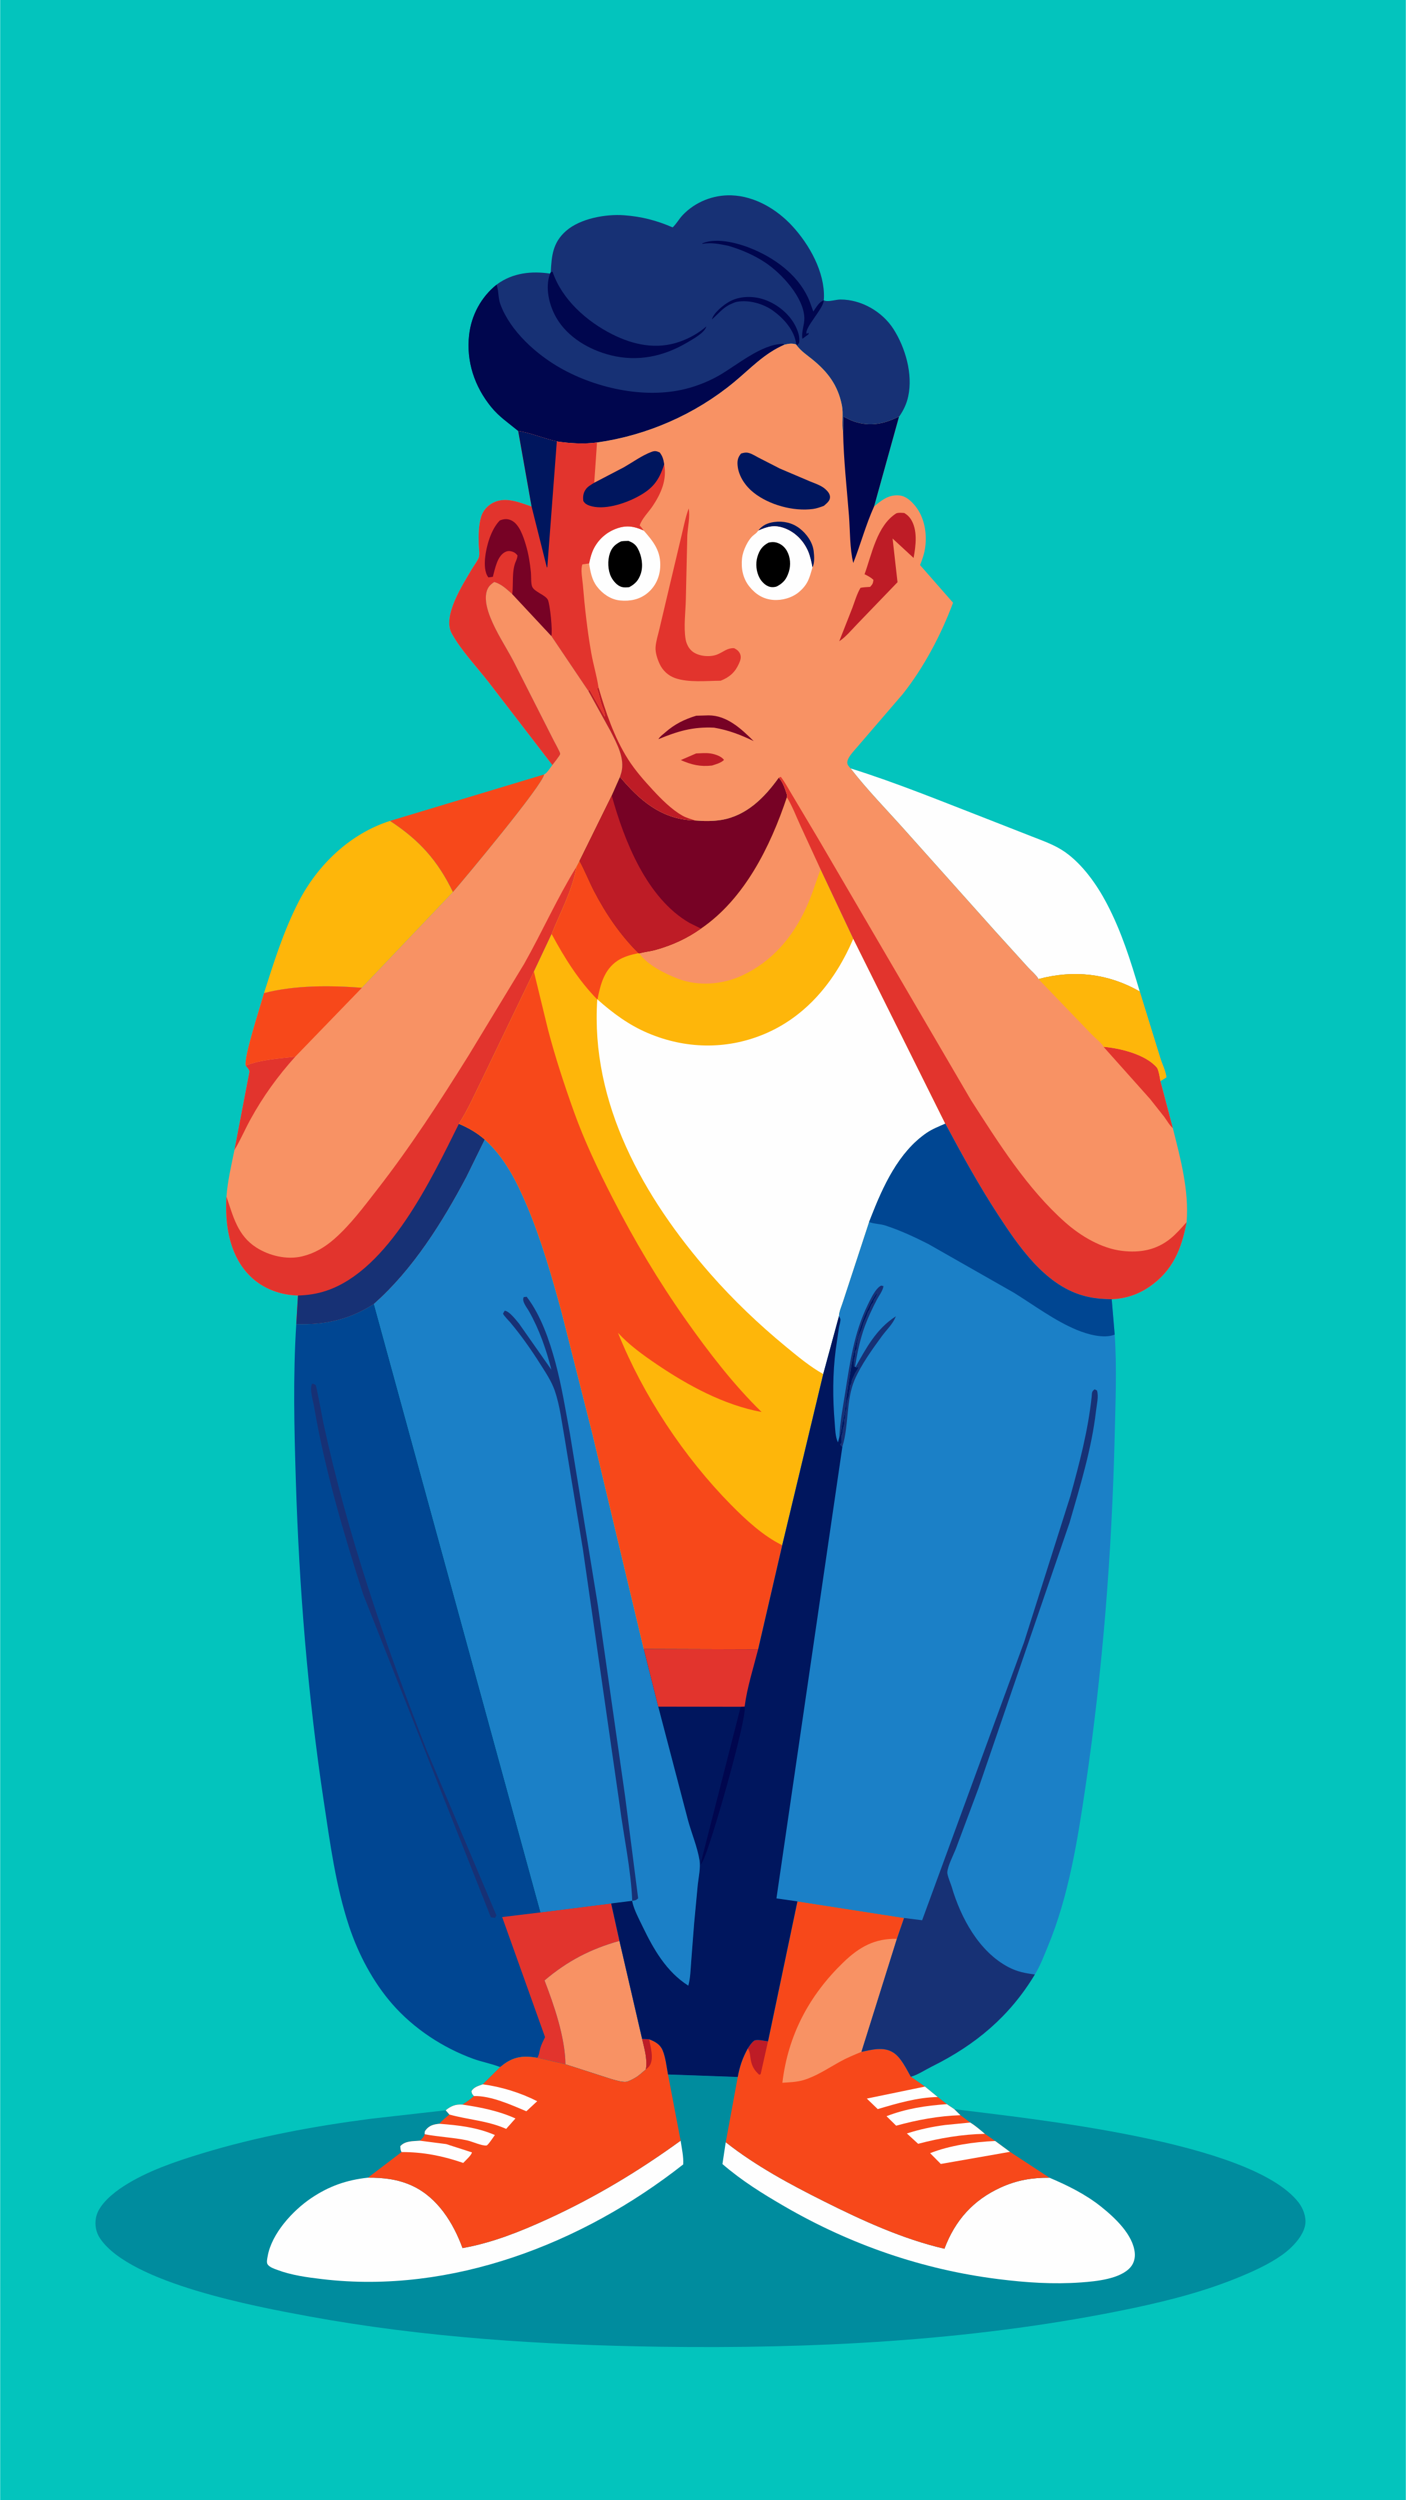 <svg version="1.1" xmlns="http://www.w3.org/2000/svg" style="display: block;" viewBox="0 0 1152 2048" width="1024" height="1820">
<path transform="translate(0,0)" fill="rgb(3,196,189)" d="M -0 -0 L 1152 0 L 1152 2048 L -0 2048 L -0 -0 z"/>
<path transform="translate(0,0)" fill="rgb(247,72,26)" d="M 445.863 634.36 C 444.737 643.004 380.621 719.819 371.044 730.799 C 358.579 704.987 343.567 688.259 319.425 672.45 L 445.863 634.36 z"/>
<path transform="translate(0,0)" fill="rgb(254,182,10)" d="M 216.207 813.508 C 224.347 788.055 232.312 762.53 244.565 738.696 C 260.073 708.529 286.657 682.939 319.425 672.45 C 343.567 688.259 358.579 704.987 371.044 730.799 L 296.444 809.14 C 270.763 807.131 241.279 806.965 216.207 813.508 z"/>
<path transform="translate(0,0)" fill="rgb(254,254,254)" d="M 696.929 629.416 C 734.945 641.311 772.228 656.658 809.376 671.029 L 845.565 685.206 C 855 688.907 864.65 692.233 872.976 698.138 C 887.169 708.205 898.845 724.726 906.863 740 C 919.125 763.362 926.458 787.025 933.917 812.163 C 908.004 797.329 879.811 794.224 850.931 801.99 C 849.729 799.217 844.554 794.813 842.408 792.435 L 815.079 762.309 L 740.975 679.444 C 726.275 662.982 710.423 646.837 696.929 629.416 z"/>
<path transform="translate(0,0)" fill="rgb(23,49,117)" d="M 451.222 222.957 C 451.943 209.503 452.833 198.802 463.68 189.222 C 475.314 178.946 496.249 175.215 511.344 176.321 C 525.646 177.369 538.053 180.587 551.125 186.259 C 554.247 183.35 556.319 179.395 559.267 176.276 C 569.574 165.372 584.457 159.487 599.363 160.013 C 618.532 160.69 636.418 171.331 649.186 185.164 C 663.261 200.413 675.947 223.039 675.108 244.301 L 674.974 246.045 L 676.02 246.38 C 679.255 247.265 685.001 245.36 688.64 245.349 C 705.727 245.294 722.949 255.256 732.078 269.5 C 741.878 284.789 748.126 306.531 744.203 324.594 C 742.828 330.926 740.5 335.737 736.892 341.097 L 736.693 341.18 C 724.511 347.215 713.297 349.774 699.858 345.274 C 696.871 344.274 694.005 342.754 691.209 341.312 L 690.826 354.02 C 689.522 346.883 691.261 339.224 689.836 332.045 C 686.544 315.47 678.166 304.515 665.386 294.213 C 661.309 290.926 656.709 287.824 653.446 283.692 L 652.962 283.062 L 652.432 282.197 C 648.813 280.974 646.34 281.526 642.72 282.337 C 626.045 289.616 615.378 301.464 601.653 312.853 C 569.737 339.335 530.15 356.665 489.133 362.444 C 478.749 363.958 466.511 363.168 456.193 361.589 C 445.702 359.234 434.97 354.662 424.54 352.998 C 416.59 346.431 408.919 341.418 402.289 333.232 C 388.703 316.456 381.893 296.003 384.324 274.383 C 386.136 258.263 394.187 243.285 406.825 233.201 L 407.301 232.821 C 420.088 223.481 435.505 221.856 450.671 224.124 L 451.222 222.957 z"/>
<path transform="translate(0,0)" fill="rgb(0,6,78)" d="M 652.432 282.197 L 652.29 281.207 C 650.664 270.382 642.242 260.935 633.603 254.655 C 625.564 248.811 613.644 245.365 603.69 247.257 C 602.275 247.526 601.088 248.085 599.782 248.675 L 598.732 249.125 C 592.376 251.923 588.38 257.264 583.255 261.702 C 584.736 256.198 592.662 249.901 597.368 247.207 C 605.324 242.653 615.692 242.293 624.349 244.807 C 635.362 248.004 646.186 256.288 651.5 266.525 C 653.757 270.872 655.609 276.016 654.766 280.946 L 652.962 283.062 L 652.432 282.197 z"/>
<path transform="translate(0,0)" fill="rgb(0,6,78)" d="M 596.797 201.355 C 589.191 199.859 583.258 198.471 575.5 199.733 L 575.5 199.27 C 587.979 194.26 606.225 199.451 617.986 204.563 C 637.288 212.952 655.75 227.188 663.544 247.275 L 666.398 255.205 C 668.565 252.11 671.233 247.087 674.974 246.045 C 674.778 252.803 659.003 268.525 660.864 273.5 L 662.5 272.564 L 662.5 273.814 L 657.5 277.49 C 656.381 272.196 659.242 266.055 659.064 260.407 C 658.53 243.494 640.352 223.823 626.716 214.862 C 617.486 208.796 607.366 204.473 596.797 201.355 z"/>
<path transform="translate(0,0)" fill="rgb(0,6,78)" d="M 451.222 222.957 L 452.711 222.562 C 460.281 245.236 480.719 263.364 501.781 273.905 C 519.119 282.582 537.868 286.516 556.648 280 C 564.617 277.235 572.367 272.958 578.727 267.394 C 577.436 272.573 567.761 277.77 563.421 280.357 C 543.864 292.017 522.515 296.57 500.226 290.961 C 482.76 286.566 465.13 276.326 455.879 260.413 C 450.362 250.924 446.957 237.879 449.788 226.96 L 450.671 224.124 L 451.222 222.957 z"/>
<path transform="translate(0,0)" fill="rgb(0,6,78)" d="M 406.825 233.201 L 407.146 234.241 C 408.625 239.236 408.081 244.279 410.022 249.482 C 418.139 271.244 439.377 290.31 459.258 301.544 C 489.496 318.63 531.041 327.49 565.09 317.66 C 573.465 315.242 581.318 312.013 588.896 307.711 C 603.856 299.219 623.872 281.789 641.617 281.681 L 642.72 282.337 C 626.045 289.616 615.378 301.464 601.653 312.853 C 569.737 339.335 530.15 356.665 489.133 362.444 C 478.749 363.958 466.511 363.168 456.193 361.589 C 445.702 359.234 434.97 354.662 424.54 352.998 C 416.59 346.431 408.919 341.418 402.289 333.232 C 388.703 316.456 381.893 296.003 384.324 274.383 C 386.136 258.263 394.187 243.285 406.825 233.201 z"/>
<path transform="translate(0,0)" fill="rgb(248,146,100)" d="M 404.933 476.717 C 410.873 478.391 415.159 482.71 419.708 486.666 L 451.694 520.929 L 482.041 565.955 L 500.418 599.239 C 505.487 609.208 512.167 621.366 509.082 632.843 L 507.97 636.417 L 501.207 651.714 L 474.798 705.273 L 472.326 709.966 C 469.211 728.786 459.01 747.411 451.953 765.074 L 437.417 795.885 L 395.8 882.318 C 389.551 894.805 383.519 908.871 375.942 920.545 C 383.882 923.892 390.568 927.754 397.151 933.405 L 382.229 963.815 C 362.558 1001.03 338.122 1040.08 306.324 1068.05 C 286.632 1080.79 266.131 1085.52 242.678 1084.6 L 244.053 1061.21 L 242.511 1061.15 C 227.254 1060.39 212.822 1054.39 202.564 1042.94 C 187.38 1026 184.116 1001.96 185.446 980.125 C 186.382 967.446 189.474 954.535 191.98 942.071 L 204.251 878.074 C 204.479 876.331 202.333 874.326 201.237 872.899 C 199.579 865.689 213.454 823.703 216.207 813.508 C 241.279 806.965 270.763 807.131 296.444 809.14 L 371.044 730.799 C 380.621 719.819 444.737 643.004 445.863 634.36 C 448.28 633.169 450.836 628.877 452.525 626.649 C 453.62 625.096 458.803 618.939 458.943 617.549 C 459.068 616.302 454.69 608.705 453.935 607.127 L 420.448 541.162 C 414.209 529.468 406.52 517.956 401.665 505.622 C 399.283 499.57 397.109 492.164 398.432 485.64 C 399.306 481.329 401.347 479.077 404.933 476.717 z"/>
<path transform="translate(0,0)" fill="rgb(226,52,45)" d="M 201.237 872.899 C 213.483 867.882 228.801 867.122 241.872 865.518 C 227.436 881.577 215.535 897.992 205.094 916.984 C 200.575 925.204 196.817 934.101 191.98 942.071 L 204.251 878.074 C 204.479 876.331 202.333 874.326 201.237 872.899 z"/>
<path transform="translate(0,0)" fill="rgb(247,72,26)" d="M 216.207 813.508 C 241.279 806.965 270.763 807.131 296.444 809.14 L 241.872 865.518 C 228.801 867.122 213.483 867.882 201.237 872.899 C 199.579 865.689 213.454 823.703 216.207 813.508 z"/>
<path transform="translate(0,0)" fill="rgb(226,52,45)" d="M 185.446 980.125 C 190.925 996.213 194.461 1012.1 210.096 1022 C 220.648 1028.68 234.902 1032.08 247.254 1029.18 C 257.401 1026.8 265.914 1021.8 273.723 1014.97 C 286.935 1003.42 297.987 988.544 308.739 974.745 C 336.195 939.507 360.217 902.467 383.862 864.616 L 429.417 789.545 C 444.161 763.414 456.601 735.446 472.326 709.966 C 469.211 728.786 459.01 747.411 451.953 765.074 L 437.417 795.885 L 395.8 882.318 C 389.551 894.805 383.519 908.871 375.942 920.545 C 383.882 923.892 390.568 927.754 397.151 933.405 L 382.229 963.815 C 362.558 1001.03 338.122 1040.08 306.324 1068.05 C 286.632 1080.79 266.131 1085.52 242.678 1084.6 L 244.053 1061.21 L 242.511 1061.15 C 227.254 1060.39 212.822 1054.39 202.564 1042.94 C 187.38 1026 184.116 1001.96 185.446 980.125 z"/>
<path transform="translate(0,0)" fill="rgb(23,49,117)" d="M 375.942 920.545 C 383.882 923.892 390.568 927.754 397.151 933.405 L 382.229 963.815 C 362.558 1001.03 338.122 1040.08 306.324 1068.05 C 286.632 1080.79 266.131 1085.52 242.678 1084.6 L 244.053 1061.21 C 251.991 1060.95 259.552 1059.87 267.128 1057.35 C 318.449 1040.27 353.184 966.156 375.942 920.545 z"/>
<path transform="translate(0,0)" fill="rgb(0,70,146)" d="M 242.678 1084.6 C 266.131 1085.52 286.632 1080.79 306.324 1068.05 L 442.915 1566.5 L 500.741 1559.17 L 507.541 1589.86 L 526.103 1670.09 C 527.901 1677.92 530.685 1687.07 529.156 1695.13 C 526.43 1697.38 523.556 1700.23 520.5 1701.97 C 518.735 1702.97 514.993 1705.05 513.029 1705.31 C 509.529 1705.77 502.744 1703.55 499.244 1702.51 L 463.295 1690.92 L 440.179 1685.61 C 430.059 1683.84 422.047 1684.34 413.403 1690.42 L 409.75 1693.23 C 402.67 1690.39 394.83 1689.04 387.594 1686.4 C 362.807 1677.37 339.258 1661.88 321.771 1642.06 C 305.736 1623.87 293.521 1600.76 285.934 1577.84 C 274.995 1544.79 270.35 1509.62 265.169 1475.3 C 252.077 1388.57 245.038 1300.59 242.317 1212.94 C 240.994 1170.33 239.924 1127.17 242.678 1084.6 z"/>
<path transform="translate(0,0)" fill="rgb(23,49,117)" d="M 255.61 1133.5 C 256.015 1133.5 256.414 1133.48 256.809 1133.61 C 256.899 1133.64 258.378 1134.36 258.5 1134.49 C 259.323 1135.36 264.191 1162.46 264.976 1166.08 C 284.761 1257.4 315.217 1345.86 349.15 1432.75 L 406.712 1568.98 L 405.5 1571 L 402.152 1570.5 L 297.515 1306.04 C 281.472 1256.01 266.086 1204.04 257.258 1152.19 C 256.39 1147.09 253.394 1137.81 255.61 1133.5 z"/>
<path transform="translate(0,0)" fill="rgb(226,52,45)" d="M 442.915 1566.5 L 500.741 1559.17 L 507.541 1589.86 C 483.835 1596.46 464.881 1606.35 446.122 1622.24 C 454.126 1643.05 462.899 1668.54 463.295 1690.92 L 440.179 1685.61 C 441.785 1683.34 441.921 1680.22 442.698 1677.58 C 443.593 1674.53 445.161 1671.54 446.554 1668.7 L 411.406 1570.33 L 442.915 1566.5 z"/>
<path transform="translate(0,0)" fill="rgb(248,146,100)" d="M 507.541 1589.86 L 526.103 1670.09 C 527.901 1677.92 530.685 1687.07 529.156 1695.13 C 526.43 1697.38 523.556 1700.23 520.5 1701.97 C 518.735 1702.97 514.993 1705.05 513.029 1705.31 C 509.529 1705.77 502.744 1703.55 499.244 1702.51 L 463.295 1690.92 C 462.899 1668.54 454.126 1643.05 446.122 1622.24 C 464.881 1606.35 483.835 1596.46 507.541 1589.86 z"/>
<path transform="translate(0,0)" fill="rgb(27,128,199)" d="M 397.151 933.405 C 413.561 948.28 423.224 967.509 431.745 987.648 C 443.599 1015.66 452.238 1045.87 460.233 1075.2 L 485.371 1174.45 L 527.447 1350.74 L 539.331 1397.97 L 563.562 1490.5 C 566.439 1501.33 571.47 1513.04 573.162 1523.98 C 574.086 1529.95 572.377 1537.77 571.723 1543.78 L 568.77 1575.1 L 566.275 1607.32 C 565.795 1613.62 565.647 1620.4 563.961 1626.51 C 545.902 1615.07 535.357 1596.47 526.296 1577.64 C 523.48 1571.79 519.864 1565.07 518.292 1558.76 C 518.057 1557.82 518.081 1557.84 517.992 1557.02 L 500.741 1559.17 L 442.915 1566.5 L 306.324 1068.05 C 338.122 1040.08 362.558 1001.03 382.229 963.815 L 397.151 933.405 z"/>
<path transform="translate(0,0)" fill="rgb(23,49,117)" d="M 451.75 1121.99 C 447.554 1105.45 441.773 1088.86 433.318 1073.99 C 431.442 1070.69 427.28 1065.87 429.075 1062.5 L 431.5 1062.22 C 443.103 1077.39 450.099 1097.79 455.023 1116 C 460.249 1135.34 463.328 1155.03 467.004 1174.69 L 489.837 1314.94 L 512.157 1471.41 L 522.856 1555 C 520.993 1556.73 520.427 1556.63 517.992 1557.02 C 516.952 1531.04 510.947 1504.08 507.633 1478.19 L 477.567 1269 L 462.666 1178.46 C 460.318 1165.49 458.797 1151.49 454.454 1138.98 C 451.773 1131.27 446.85 1123.98 442.499 1117.13 C 434.934 1105.22 427.058 1093.99 417.974 1083.17 C 416.898 1081.89 412.357 1077.33 412.131 1076 C 412.11 1075.88 413.338 1073.91 413.5 1073.63 C 417.27 1073.96 422.727 1081.23 425.26 1084.24 L 451.75 1121.99 z"/>
<path transform="translate(0,0)" fill="rgb(254,182,10)" d="M 638.073 637.01 C 641.645 640.548 643.416 646.782 644.982 651.469 L 644.732 653.025 C 649.223 660.298 652.386 668.821 655.98 676.594 L 672.348 712.08 L 699.173 768.935 L 774.605 920.465 C 769.505 922.699 763.99 924.844 759.381 927.989 C 736.147 943.844 723.483 971.993 713.595 997.291 L 712.144 1001.02 L 691.046 1065.35 C 690.071 1068.75 687.358 1074.7 687.445 1078.07 L 674.547 1125.54 L 640.934 1265.76 L 621.182 1351.04 L 527.447 1350.74 L 485.371 1174.45 L 460.233 1075.2 C 452.238 1045.87 443.599 1015.66 431.745 987.648 C 423.224 967.509 413.561 948.28 397.151 933.405 C 390.568 927.754 383.882 923.892 375.942 920.545 C 383.519 908.871 389.551 894.805 395.8 882.318 L 437.417 795.885 L 451.953 765.074 C 459.01 747.411 469.211 728.786 472.326 709.966 L 474.798 705.273 L 501.207 651.714 L 507.97 636.417 C 523.889 655.171 540.833 670.238 566.636 671.96 L 569.41 672.055 C 576.508 672.693 583.878 672.796 590.938 671.644 C 611.657 668.264 626.431 653.31 638.073 637.01 z"/>
<path transform="translate(0,0)" fill="rgb(247,72,26)" d="M 474.798 705.273 C 479.195 713.282 482.512 721.91 486.745 730.049 C 496.394 748.605 508.258 766.058 523.135 780.77 C 517.349 781.934 510.953 783.587 506 786.912 C 494.809 794.425 491.942 806.534 489.484 818.835 C 473.953 803.031 462.403 784.471 451.953 765.074 C 459.01 747.411 469.211 728.786 472.326 709.966 L 474.798 705.273 z"/>
<path transform="translate(0,0)" fill="rgb(248,146,100)" d="M 644.732 653.025 C 649.223 660.298 652.386 668.821 655.98 676.594 L 672.348 712.08 C 668.504 722.57 665.288 733.197 660.639 743.385 C 649.468 767.868 632.262 788.014 607.477 799.328 C 591.649 806.553 572.017 808.008 555.694 801.772 C 545.118 797.732 530.387 790.552 523.768 780.931 C 528.119 779.671 532.806 779.305 537.228 778.06 C 550.876 774.218 562.751 768.816 574.332 760.647 C 610.179 736.196 631.344 693.067 644.732 653.025 z"/>
<path transform="translate(0,0)" fill="rgb(119,2,37)" d="M 638.073 637.01 C 641.645 640.548 643.416 646.782 644.982 651.469 L 644.732 653.025 C 631.344 693.067 610.179 736.196 574.332 760.647 C 562.751 768.816 550.876 774.218 537.228 778.06 C 532.806 779.305 528.119 779.671 523.768 780.931 L 523.135 780.77 C 508.258 766.058 496.394 748.605 486.745 730.049 C 482.512 721.91 479.195 713.282 474.798 705.273 L 501.207 651.714 L 507.97 636.417 C 523.889 655.171 540.833 670.238 566.636 671.96 L 569.41 672.055 C 576.508 672.693 583.878 672.796 590.938 671.644 C 611.657 668.264 626.431 653.31 638.073 637.01 z"/>
<path transform="translate(0,0)" fill="rgb(190,28,38)" d="M 474.798 705.273 L 501.207 651.714 C 511.491 688.76 529.837 735.751 565 756.039 L 574.332 760.647 C 562.751 768.816 550.876 774.218 537.228 778.06 C 532.806 779.305 528.119 779.671 523.768 780.931 L 523.135 780.77 C 508.258 766.058 496.394 748.605 486.745 730.049 C 482.512 721.91 479.195 713.282 474.798 705.273 z"/>
<path transform="translate(0,0)" fill="rgb(247,72,26)" d="M 437.417 795.885 L 448.917 843.167 C 454.853 865.895 462.261 888.399 470.17 910.51 C 478.811 934.669 489.944 957.99 501.626 980.805 C 519.633 1015.97 539.397 1049.24 562.191 1081.52 C 580.652 1107.66 601.06 1134.27 624.036 1156.63 C 593.279 1150.98 563.623 1134.86 537.991 1117.49 C 527.027 1110.06 515.236 1101.57 506.333 1091.76 C 526.8 1142.85 560.394 1193.52 598.96 1232.64 C 610.937 1244.79 625.424 1258.23 640.934 1265.76 L 621.182 1351.04 L 527.447 1350.74 L 485.371 1174.45 L 460.233 1075.2 C 452.238 1045.87 443.599 1015.66 431.745 987.648 C 423.224 967.509 413.561 948.28 397.151 933.405 C 390.568 927.754 383.882 923.892 375.942 920.545 C 383.519 908.871 389.551 894.805 395.8 882.318 L 437.417 795.885 z"/>
<path transform="translate(0,0)" fill="rgb(254,254,254)" d="M 699.173 768.935 L 774.605 920.465 C 769.505 922.699 763.99 924.844 759.381 927.989 C 736.147 943.844 723.483 971.993 713.595 997.291 L 712.144 1001.02 L 691.046 1065.35 C 690.071 1068.75 687.358 1074.7 687.445 1078.07 L 674.547 1125.54 C 663.688 1119.52 653.146 1110.7 643.566 1102.8 C 621.728 1084.8 600.591 1064.65 581.949 1043.37 C 527.374 981.05 483.667 903.924 489.35 818.561 C 502.016 829.831 515.132 839.561 530.814 846.219 C 561.318 859.171 594.467 860.007 625.249 847.447 C 660.555 833.041 684.623 803.287 699.173 768.935 z"/>
<path transform="translate(0,0)" fill="rgb(248,146,100)" d="M 642.72 282.337 C 646.34 281.526 648.813 280.974 652.432 282.197 L 652.962 283.062 L 653.446 283.692 C 656.709 287.824 661.309 290.926 665.386 294.213 C 678.166 304.515 686.544 315.47 689.836 332.045 C 691.261 339.224 689.522 346.883 690.826 354.02 L 691.209 341.312 C 694.005 342.754 696.871 344.274 699.858 345.274 C 713.297 349.774 724.511 347.215 736.693 341.18 L 716.205 414.872 C 722.508 409.605 728.336 404.962 737.006 405.839 C 742.442 406.389 746.83 410.567 750.097 414.659 C 757.491 423.922 759.619 436.673 758.121 448.145 C 757.448 453.298 755.847 458.071 753.873 462.86 L 780.927 493.708 C 771.267 519.694 756.994 546.781 739.69 568.558 L 702.825 611.409 C 699.952 614.989 692.334 622.104 694.665 626.5 C 695.22 627.548 696.15 628.523 696.929 629.416 C 710.423 646.837 726.275 662.982 740.975 679.444 L 815.079 762.309 L 842.408 792.435 C 844.554 794.813 849.729 799.217 850.931 801.99 C 879.811 794.224 908.004 797.329 933.917 812.163 L 950.719 866.553 C 952.228 871.566 955.282 877.398 955.76 882.5 L 950.852 885.513 L 961.047 924.066 C 967.301 948.945 974.437 975.192 972.33 1001.07 C 968.268 1023.09 960.885 1041.09 941.686 1054.16 C 932.342 1060.52 922.229 1063.77 910.953 1064.25 C 902.543 1064.19 894.613 1063.45 886.5 1061.02 C 855.614 1051.75 834.56 1020.8 817.833 995.176 C 802.025 970.957 788.254 945.946 774.605 920.465 L 699.173 768.935 L 672.348 712.08 L 655.98 676.594 C 652.386 668.821 649.223 660.298 644.732 653.025 L 644.982 651.469 C 643.416 646.782 641.645 640.548 638.073 637.01 C 626.431 653.31 611.657 668.264 590.938 671.644 C 583.878 672.796 576.508 672.693 569.41 672.055 L 566.636 671.96 C 540.833 670.238 523.889 655.171 507.97 636.417 L 509.082 632.843 C 512.167 621.366 505.487 609.208 500.418 599.239 L 482.041 565.955 L 451.694 520.929 L 419.708 486.666 C 415.159 482.71 410.873 478.391 404.933 476.717 C 401.347 479.077 399.306 481.329 398.432 485.64 C 397.109 492.164 399.283 499.57 401.665 505.622 C 406.52 517.956 414.209 529.468 420.448 541.162 L 453.935 607.127 C 454.69 608.705 459.068 616.302 458.943 617.549 C 458.803 618.939 453.62 625.096 452.525 626.649 L 400.223 558.648 C 390.381 546.016 377.834 532.864 370.105 518.922 C 362.189 504.643 379.125 478.911 386.521 466.241 C 388.109 463.522 391.524 459.171 392.367 456.314 C 393.084 453.886 392.278 448.721 392.199 446.043 C 391.977 438.523 392.046 430.003 394.34 422.794 C 395.839 418.082 399.652 413.963 404.043 411.772 C 414.303 406.652 425.589 411.577 435.52 414.938 L 424.54 352.998 C 434.97 354.662 445.702 359.234 456.193 361.589 C 466.511 363.168 478.749 363.958 489.133 362.444 C 530.15 356.665 569.737 339.335 601.653 312.853 C 615.378 301.464 626.045 289.616 642.72 282.337 z"/>
<path transform="translate(0,0)" fill="rgb(190,28,38)" d="M 570.371 617.166 C 574.233 617.011 578.527 616.603 582.347 617.216 C 585.971 617.798 591.053 619.442 593.216 622.5 C 590.546 625.045 586.824 625.919 583.406 627.076 C 573.624 628.194 566.634 626.446 557.779 622.613 L 570.371 617.166 z"/>
<path transform="translate(0,0)" fill="rgb(0,22,94)" d="M 621.253 434.652 C 624.588 430.297 628.857 428.359 634.25 427.601 C 641.661 426.559 649.132 428.194 655.125 432.789 C 660.912 437.227 665.826 444.095 666.706 451.464 C 667.193 455.545 667.575 461.08 665.697 464.899 C 664.854 460.484 663.903 455.745 662.138 451.611 C 658.52 443.136 651.718 436.083 643.03 432.79 C 634.701 429.632 629.118 431.204 621.253 434.652 z"/>
<path transform="translate(0,0)" fill="rgb(119,2,37)" d="M 570.457 586.267 L 580.568 585.982 C 595.62 585.945 607.564 597.136 617.545 607.078 C 606.654 601.802 597.036 598.139 585.127 596.052 C 567.688 595.209 555.348 598.932 539.452 605.485 C 540.551 603.443 543.25 601.519 545.026 599.962 C 552.83 593.118 560.642 589.285 570.457 586.267 z"/>
<path transform="translate(0,0)" fill="rgb(190,28,38)" d="M 482.041 565.955 L 483.014 564.907 L 495.532 587.116 C 495.95 583.819 493.398 579.181 492.5 576 C 491.495 572.439 490.817 568.611 489.542 565.129 L 489.146 564.071 L 490.362 563.12 C 496.267 583.335 503.18 603.977 514.529 621.861 C 520.359 631.048 527.768 639.419 535.141 647.385 C 541.949 654.74 550.278 663.088 559.046 668.09 C 562.142 669.857 566.028 670.938 569.41 672.055 L 566.636 671.96 C 540.833 670.238 523.889 655.171 507.97 636.417 L 509.082 632.843 C 512.167 621.366 505.487 609.208 500.418 599.239 L 482.041 565.955 z"/>
<path transform="translate(0,0)" fill="rgb(226,52,45)" d="M 904.247 857.48 C 917.682 858.611 938.854 863.672 948.045 874.602 C 949.282 876.073 950.582 883.361 950.852 885.513 L 961.047 924.066 C 958.298 921.764 956.243 917.924 954.099 915 L 942.425 900.232 L 904.247 857.48 z"/>
<path transform="translate(0,0)" fill="rgb(0,22,94)" d="M 607.188 371.5 C 608.402 371.144 609.615 370.835 610.881 370.743 C 614.279 370.496 618.187 373.09 621.085 374.647 L 639.026 383.833 L 663.48 394.233 C 667.57 395.939 672.746 397.554 676.079 400.5 C 678.099 402.286 680.249 404.61 680.081 407.5 C 679.899 410.634 677.143 412.391 675.057 414.362 C 672.186 415.41 669.237 416.492 666.197 416.908 C 650.218 419.099 630.17 413.607 617.528 403.55 C 610.751 398.158 605.122 390.039 604.349 381.242 C 603.994 377.197 604.645 374.573 607.188 371.5 z"/>
<path transform="translate(0,0)" fill="rgb(190,28,38)" d="M 734.408 420.5 C 736.482 419.722 738.826 420.096 741 420.215 C 743.077 421.575 744.71 422.878 746.109 424.95 C 752.137 433.876 750.434 447.023 748.593 457.029 L 731.373 441.12 L 735.415 476.908 L 702.319 511.254 C 698.084 515.639 692.739 522.053 687.648 525.271 L 698.343 498.08 C 700.395 492.656 702.107 486.474 705.097 481.5 C 707.678 480.992 710.35 480.925 712.971 480.746 C 715.034 478.393 715.302 478.082 715.691 475 C 713.455 472.888 711.124 471.715 708.398 470.39 C 714.393 453.873 718.558 430.531 734.408 420.5 z"/>
<path transform="translate(0,0)" fill="rgb(254,254,254)" d="M 621.253 434.652 C 629.118 431.204 634.701 429.632 643.03 432.79 C 651.718 436.083 658.52 443.136 662.138 451.611 C 663.903 455.745 664.854 460.484 665.697 464.899 C 663.199 473.46 662.085 478.523 654.881 484.762 C 649.286 489.608 640.813 492.033 633.484 491.41 C 625.37 490.722 619.241 486.905 614.136 480.618 C 608.67 473.888 607.111 465.687 608.001 457.229 C 608.641 451.153 612.884 441.811 617.783 438.102 C 618.873 437.277 619.774 436.643 620.608 435.539 L 621.253 434.652 z"/>
<path transform="translate(0,0)" fill="rgb(0,0,0)" d="M 629.697 444.5 C 632.023 443.978 633.964 443.809 636.297 444.459 C 640.013 445.494 642.991 448.052 644.838 451.404 C 647.637 456.485 648.081 462.879 646.341 468.394 C 644.469 474.33 641.979 477.452 636.5 480.374 C 634.98 481.005 632.607 481.141 631 480.765 C 627.46 479.935 624.286 476.81 622.526 473.72 C 619.612 468.602 618.917 461.614 620.618 456.008 C 622.268 450.567 624.673 447.161 629.697 444.5 z"/>
<path transform="translate(0,0)" fill="rgb(254,254,254)" d="M 482.698 461.543 C 483.377 458.141 484.15 454.76 485.495 451.549 C 488.988 443.209 495.72 436.652 504.114 433.348 C 512.864 429.903 519.15 430.914 527.383 434.569 C 535.664 443.941 541.76 451.762 540.902 464.954 C 540.378 473.01 536.927 480.432 530.667 485.661 C 524.179 491.08 516.236 492.691 507.986 491.866 C 500.43 491.11 493.669 486.426 489.128 480.5 C 484.898 474.981 483.651 468.252 482.698 461.543 z"/>
<path transform="translate(0,0)" fill="rgb(0,0,0)" d="M 508.8 443.5 C 510.786 443.071 512.969 443.153 515 443.07 C 518.522 444.583 520.641 445.789 522.57 449.324 C 525.807 455.254 527.147 463.388 525.033 469.866 C 523.273 475.259 520.438 478.365 515.5 480.99 C 513.605 481.149 511.364 481.353 509.5 480.853 C 505.727 479.843 502.463 475.977 500.746 472.639 C 497.927 467.16 497.706 459.038 499.667 453.26 C 501.339 448.33 504.223 445.713 508.8 443.5 z"/>
<path transform="translate(0,0)" fill="rgb(0,6,78)" d="M 690.826 354.02 L 691.209 341.312 C 694.005 342.754 696.871 344.274 699.858 345.274 C 713.297 349.774 724.511 347.215 736.693 341.18 L 716.205 414.872 C 709.324 430.106 705.253 445.742 699.148 461.16 C 696.251 449.404 696.574 434.727 695.632 422.522 C 693.872 399.707 691.243 376.907 690.826 354.02 z"/>
<path transform="translate(0,0)" fill="rgb(226,52,45)" d="M 564.296 416.5 C 565.495 423.154 563.572 431.658 563.142 438.435 L 561.927 491.056 C 561.709 501.348 560.045 513.45 561.729 523.576 C 562.262 526.78 563.711 529.969 565.933 532.366 C 570.872 537.695 581.593 538.714 588 535.986 C 592.906 533.897 596.01 530.654 601.5 530.939 C 603.715 532.072 605.416 533.295 606.407 535.672 C 607.544 538.397 606.601 541.054 605.47 543.589 C 602.283 550.728 597.714 554.739 590.508 557.596 C 578.858 557.689 564.019 559.323 553.039 555.415 C 547.443 553.424 542.97 549.246 540.46 543.865 C 538.653 539.99 536.843 534.533 537.118 530.214 C 537.428 525.332 539.222 519.806 540.332 515.005 L 547.325 485.376 L 558.329 439.006 C 560.17 431.565 561.577 423.66 564.296 416.5 z"/>
<path transform="translate(0,0)" fill="rgb(254,182,10)" d="M 850.931 801.99 C 879.811 794.224 908.004 797.329 933.917 812.163 L 950.719 866.553 C 952.228 871.566 955.282 877.398 955.76 882.5 L 950.852 885.513 C 950.582 883.361 949.282 876.073 948.045 874.602 C 938.854 863.672 917.682 858.611 904.247 857.48 C 903.386 855.024 896.773 849.69 894.684 847.467 L 850.931 801.99 z"/>
<path transform="translate(0,0)" fill="rgb(226,52,45)" d="M 638.073 637.01 L 639.768 636.327 C 643.426 641.07 646.134 646.443 649.279 651.528 L 670.486 687.154 L 795.692 901.278 C 818.245 936.226 841.612 973.671 873.034 1001.43 C 885.659 1012.58 902.553 1022.63 919.5 1024.64 C 934.026 1026.36 947.393 1024.04 959.014 1014.65 C 963.942 1010.67 968.134 1005.8 972.33 1001.07 C 968.268 1023.09 960.885 1041.09 941.686 1054.16 C 932.342 1060.52 922.229 1063.77 910.953 1064.25 C 902.543 1064.19 894.613 1063.45 886.5 1061.02 C 855.614 1051.75 834.56 1020.8 817.833 995.176 C 802.025 970.957 788.254 945.946 774.605 920.465 L 699.173 768.935 L 672.348 712.08 L 655.98 676.594 C 652.386 668.821 649.223 660.298 644.732 653.025 L 644.982 651.469 C 643.416 646.782 641.645 640.548 638.073 637.01 z"/>
<path transform="translate(0,0)" fill="rgb(226,52,45)" d="M 424.54 352.998 C 434.97 354.662 445.702 359.234 456.193 361.589 C 466.511 363.168 478.749 363.958 489.133 362.444 L 486.857 395.466 L 511.392 382.663 C 518.325 378.659 526.213 373.022 533.679 370.236 C 536.641 369.131 537.706 369.453 540.5 370.644 C 542.947 373.843 543.547 376.399 544.168 380.324 C 546.625 392.896 541.615 404.292 534.728 414.562 C 531.572 419.268 525.626 425.203 524.122 430.5 L 524.679 431.063 C 525.706 432.124 526.531 433.368 527.383 434.569 C 519.15 430.914 512.864 429.903 504.114 433.348 C 495.72 436.652 488.988 443.209 485.495 451.549 C 484.15 454.76 483.377 458.141 482.698 461.543 L 477.178 462.3 C 475.499 466.218 477.162 474.469 477.527 478.846 C 479.073 497.436 481.175 516.45 484.412 534.817 C 486.077 544.264 488.964 553.689 490.362 563.12 L 489.146 564.071 L 489.542 565.129 C 490.817 568.611 491.495 572.439 492.5 576 C 493.398 579.181 495.95 583.819 495.532 587.116 L 483.014 564.907 L 482.041 565.955 L 451.694 520.929 L 419.708 486.666 C 415.159 482.71 410.873 478.391 404.933 476.717 C 401.347 479.077 399.306 481.329 398.432 485.64 C 397.109 492.164 399.283 499.57 401.665 505.622 C 406.52 517.956 414.209 529.468 420.448 541.162 L 453.935 607.127 C 454.69 608.705 459.068 616.302 458.943 617.549 C 458.803 618.939 453.62 625.096 452.525 626.649 L 400.223 558.648 C 390.381 546.016 377.834 532.864 370.105 518.922 C 362.189 504.643 379.125 478.911 386.521 466.241 C 388.109 463.522 391.524 459.171 392.367 456.314 C 393.084 453.886 392.278 448.721 392.199 446.043 C 391.977 438.523 392.046 430.003 394.34 422.794 C 395.839 418.082 399.652 413.963 404.043 411.772 C 414.303 406.652 425.589 411.577 435.52 414.938 L 424.54 352.998 z"/>
<path transform="translate(0,0)" fill="rgb(0,22,94)" d="M 486.857 395.466 L 511.392 382.663 C 518.325 378.659 526.213 373.022 533.679 370.236 C 536.641 369.131 537.706 369.453 540.5 370.644 C 542.947 373.843 543.547 376.399 544.168 380.324 C 539.91 393.91 534.582 400.551 521.788 407.239 C 511.366 412.689 494.51 418.216 482.892 414.159 C 480.598 413.358 479.311 412.504 477.942 410.5 C 477.459 406.847 477.791 403.845 479.981 400.757 C 481.626 398.436 484.469 396.924 486.857 395.466 z"/>
<path transform="translate(0,0)" fill="rgb(119,2,37)" d="M 400.163 472.988 C 396.939 469.13 396.922 461.92 397.412 457.063 C 398.406 447.213 402.333 433.501 409.5 426.32 C 412.844 425.012 415.61 424.705 418.957 426.287 C 425.596 429.425 428.888 439.929 430.842 446.414 C 433.005 453.597 434.228 461.396 434.97 468.844 C 435.284 471.998 434.9 477.552 435.914 480.361 C 437.506 484.771 446.662 487.178 448.829 491.268 C 450.582 494.576 452.897 517.149 451.694 520.929 L 419.708 486.666 C 420.691 478.305 419.15 467.474 422.645 459.72 C 423.406 458.033 423.771 456.834 423.994 455 C 422.951 453.769 421.984 452.708 420.444 452.129 C 417.974 451.2 415.892 451.025 413.5 452.376 C 407.18 455.945 405.56 466.109 403.759 472.5 L 400.163 472.988 z"/>
<path transform="translate(0,0)" fill="rgb(0,22,94)" d="M 424.54 352.998 C 434.97 354.662 445.702 359.234 456.193 361.589 L 448.396 464.614 L 448.033 464.828 L 435.52 414.938 L 424.54 352.998 z"/>
<path transform="translate(0,0)" fill="rgb(0,140,158)" d="M 653.371 1557.48 L 740.792 1571.08 L 734.922 1588.14 L 705.869 1680.72 C 714.455 1678.97 723.952 1676.2 731.968 1681.31 C 738.289 1685.34 742.66 1694.65 746.337 1701.12 L 757.899 1709.18 L 768.352 1717.74 L 775.867 1723.6 L 781.922 1727.69 C 844.35 1735.57 1025.12 1753.82 1064.11 1804.12 C 1067.79 1808.87 1070.46 1815.86 1069.61 1821.92 C 1068.25 1831.66 1058.43 1841.57 1050.66 1847.06 C 1039.17 1855.19 1025.54 1861.19 1012.52 1866.45 C 981.537 1878.95 948.072 1886.83 915.357 1893.34 C 792.993 1917.7 665.717 1924.05 541.183 1922.3 C 445.064 1920.94 347.41 1914.79 252.737 1897.37 C 209.599 1889.43 107.266 1870.41 82.088 1833.89 C 78.496 1828.67 77.351 1822.64 78.541 1816.46 C 80.548 1806.04 92.487 1796.43 101.038 1790.89 C 120.224 1778.45 143.396 1770.65 165.156 1764.02 C 210.512 1750.19 257.114 1741.61 304.101 1735.51 L 365.149 1728.61 C 369.487 1725.08 373.278 1723.55 378.882 1723.95 C 382.179 1721.78 385.386 1719.7 388.241 1716.95 C 386.929 1715.38 386.54 1715.09 386.25 1713 C 388.116 1709.54 392.04 1708.65 395.497 1707.34 L 409.75 1693.23 L 413.403 1690.42 C 422.047 1684.34 430.059 1683.84 440.179 1685.61 L 463.295 1690.92 L 499.244 1702.51 C 502.744 1703.55 509.529 1705.77 513.029 1705.31 C 514.993 1705.05 518.735 1702.97 520.5 1701.97 C 523.556 1700.23 526.43 1697.38 529.156 1695.13 C 530.685 1687.07 527.901 1677.92 526.103 1670.09 L 531.895 1670.44 C 536.522 1672.21 540.767 1674.47 542.841 1679.27 C 545.368 1685.11 546.182 1693.01 547.327 1699.27 L 604.472 1701.34 C 605.965 1692.84 608.466 1685.54 612.68 1678 C 614.194 1675.76 615.634 1673.35 617.816 1671.69 C 619.841 1670.16 626.533 1671.8 629.274 1672.14 L 653.371 1557.48 z"/>
<path transform="translate(0,0)" fill="rgb(254,254,254)" d="M 594.637 1754.78 C 619.122 1774.11 647.275 1789.23 675.125 1803.17 C 706.349 1818.8 739.732 1834.14 773.873 1842.02 C 782.562 1818.85 797.387 1802.18 820 1791.86 C 833.116 1785.88 845.64 1783.75 859.946 1783.85 C 874.91 1790.2 889.588 1797.43 902.336 1807.63 C 913.486 1816.55 928.468 1830.45 929.868 1845.45 C 930.258 1849.62 929.142 1853.9 926.388 1857.12 C 918.079 1866.83 898.134 1868.71 886 1869.6 C 863.174 1871.29 840.691 1869.74 818.026 1866.9 C 755.985 1859.13 697.04 1838.73 642.982 1807.43 C 624.904 1796.97 607.812 1786.35 591.93 1772.64 L 594.637 1754.78 z"/>
<path transform="translate(0,0)" fill="rgb(254,254,254)" d="M 557.665 1753.5 C 558.56 1759.75 560.183 1766.63 559.788 1772.94 C 477.373 1837.79 369.885 1879.44 263.994 1866.92 C 251.617 1865.46 238.706 1863.73 226.974 1859.31 C 224.43 1858.35 221.102 1857.27 219.347 1855.08 C 218.025 1853.43 218.859 1850.25 219.201 1848.26 C 222.412 1829.65 239.737 1810.79 254.9 1800.57 C 269.603 1790.66 283.949 1785.7 301.423 1783.79 C 314.147 1783.74 326.233 1785.09 337.909 1790.55 C 358.479 1800.17 371.355 1820.84 378.917 1841.5 C 403.242 1837.16 425.606 1828.22 448 1818.03 C 486.865 1800.33 523.137 1778.55 557.665 1753.5 z"/>
<path transform="translate(0,0)" fill="rgb(247,72,26)" d="M 526.103 1670.09 L 531.895 1670.44 C 536.522 1672.21 540.767 1674.47 542.841 1679.27 C 545.368 1685.11 546.182 1693.01 547.327 1699.27 L 557.665 1753.5 C 523.137 1778.55 486.865 1800.33 448 1818.03 C 425.606 1828.22 403.242 1837.16 378.917 1841.5 C 371.355 1820.84 358.479 1800.17 337.909 1790.55 C 326.233 1785.09 314.147 1783.74 301.423 1783.79 L 328.97 1762.83 C 328.031 1761.3 328.056 1759.74 327.935 1758 C 332.015 1753.52 338.31 1754 344.044 1753.52 C 345.634 1751.89 347.31 1750.5 347.877 1748.22 C 347.914 1746.55 347.75 1746.09 348.776 1744.77 C 351.741 1740.97 355.37 1740.09 359.951 1739.65 C 362.302 1736.77 365.303 1734.48 368.137 1732.08 L 365.149 1728.61 C 369.487 1725.08 373.278 1723.55 378.882 1723.95 C 382.179 1721.78 385.386 1719.7 388.241 1716.95 C 386.929 1715.38 386.54 1715.09 386.25 1713 C 388.116 1709.54 392.04 1708.65 395.497 1707.34 L 409.75 1693.23 L 413.403 1690.42 C 422.047 1684.34 430.059 1683.84 440.179 1685.61 L 463.295 1690.92 L 499.244 1702.51 C 502.744 1703.55 509.529 1705.77 513.029 1705.31 C 514.993 1705.05 518.735 1702.97 520.5 1701.97 C 523.556 1700.23 526.43 1697.38 529.156 1695.13 C 530.685 1687.07 527.901 1677.92 526.103 1670.09 z"/>
<path transform="translate(0,0)" fill="rgb(190,28,38)" d="M 526.103 1670.09 L 531.895 1670.44 C 532.897 1676.74 536.222 1686.71 531.953 1692.5 C 531.174 1693.56 530.203 1694.35 529.156 1695.13 C 530.685 1687.07 527.901 1677.92 526.103 1670.09 z"/>
<path transform="translate(0,0)" fill="rgb(254,254,254)" d="M 395.497 1707.34 C 410.593 1709.33 426.538 1714.23 440.102 1721.18 L 431.228 1729.41 C 418.794 1724.16 402.011 1716.55 388.241 1716.95 C 386.929 1715.38 386.54 1715.09 386.25 1713 C 388.116 1709.54 392.04 1708.65 395.497 1707.34 z"/>
<path transform="translate(0,0)" fill="rgb(254,254,254)" d="M 365.149 1728.61 C 369.487 1725.08 373.278 1723.55 378.882 1723.95 C 393.686 1726.13 408.564 1729.09 422.291 1735.3 L 414.686 1743.84 C 399.284 1737.05 383.996 1736.48 368.137 1732.08 L 365.149 1728.61 z"/>
<path transform="translate(0,0)" fill="rgb(254,254,254)" d="M 359.951 1739.65 C 375.586 1740.84 390.907 1742.57 405.433 1748.87 C 404.417 1750.24 399.811 1757.24 398.659 1757.43 C 395.119 1758 386.664 1754.1 382.669 1753.25 C 371.131 1750.8 359.331 1750.47 347.877 1748.22 C 347.914 1746.55 347.75 1746.09 348.776 1744.77 C 351.741 1740.97 355.37 1740.09 359.951 1739.65 z"/>
<path transform="translate(0,0)" fill="rgb(254,254,254)" d="M 344.044 1753.52 L 365.5 1756.29 L 386.631 1763.09 C 386.231 1765.45 381.256 1769.83 379.493 1771.74 C 362.784 1765.97 346.756 1762.78 328.97 1762.83 C 328.031 1761.3 328.056 1759.74 327.935 1758 C 332.015 1753.52 338.31 1754 344.044 1753.52 z"/>
<path transform="translate(0,0)" fill="rgb(247,72,26)" d="M 653.371 1557.48 L 740.792 1571.08 L 734.922 1588.14 L 705.869 1680.72 C 714.455 1678.97 723.952 1676.2 731.968 1681.31 C 738.289 1685.34 742.66 1694.65 746.337 1701.12 L 757.899 1709.18 L 768.352 1717.74 L 775.867 1723.6 L 781.922 1727.69 L 786.978 1732.64 L 794.996 1738.64 C 799.32 1741.3 803.122 1744.64 807.001 1747.89 L 815.462 1753.76 L 827.545 1762.64 L 859.946 1783.85 C 845.64 1783.75 833.116 1785.88 820 1791.86 C 797.387 1802.18 782.562 1818.85 773.873 1842.02 C 739.732 1834.14 706.349 1818.8 675.125 1803.17 C 647.275 1789.23 619.122 1774.11 594.637 1754.78 L 604.472 1701.34 C 605.965 1692.84 608.466 1685.54 612.68 1678 C 614.194 1675.76 615.634 1673.35 617.816 1671.69 C 619.841 1670.16 626.533 1671.8 629.274 1672.14 L 653.371 1557.48 z"/>
<path transform="translate(0,0)" fill="rgb(190,28,38)" d="M 612.68 1678 C 614.194 1675.76 615.634 1673.35 617.816 1671.69 C 619.841 1670.16 626.533 1671.8 629.274 1672.14 L 623.248 1699.02 L 622.081 1699.5 C 618.028 1695.84 616.094 1692.56 615.113 1687.13 C 614.599 1684.29 614.551 1680.25 612.68 1678 z"/>
<path transform="translate(0,0)" fill="rgb(254,254,254)" d="M 757.899 1709.18 L 768.352 1717.74 C 751.815 1718.01 734.928 1722.96 719.199 1727.64 L 710.256 1719.02 L 757.899 1709.18 z"/>
<path transform="translate(0,0)" fill="rgb(254,254,254)" d="M 775.867 1723.6 L 781.922 1727.69 L 786.978 1732.64 C 769.252 1733.21 751.366 1736.48 734.309 1741.23 L 726.404 1733.45 C 742.386 1727.26 758.831 1724.74 775.867 1723.6 z"/>
<path transform="translate(0,0)" fill="rgb(254,254,254)" d="M 794.996 1738.64 C 799.32 1741.3 803.122 1744.64 807.001 1747.89 C 788.79 1748.24 769.89 1751.36 752.325 1756.07 L 743.089 1747.59 C 753.32 1744.28 763.96 1742.02 774.623 1740.63 L 794.996 1738.64 z"/>
<path transform="translate(0,0)" fill="rgb(254,254,254)" d="M 827.545 1762.64 L 770.89 1772.57 L 762.145 1763.73 C 778.058 1757.42 798.394 1754.44 815.462 1753.76 L 827.545 1762.64 z"/>
<path transform="translate(0,0)" fill="rgb(248,146,100)" d="M 705.869 1680.72 C 699.698 1683.3 693.868 1685.67 688 1688.93 C 678.3 1694.3 668.986 1700.69 658.258 1703.9 C 652.794 1705.54 646.724 1705.68 641.056 1706.07 C 645.685 1667.07 662.991 1634.42 691.189 1607.27 C 704.209 1594.73 716.835 1587.76 734.922 1588.14 L 705.869 1680.72 z"/>
<path transform="translate(0,0)" fill="rgb(27,128,199)" d="M 774.605 920.465 C 788.254 945.946 802.025 970.957 817.833 995.176 C 834.56 1020.8 855.614 1051.75 886.5 1061.02 C 894.613 1063.45 902.543 1064.19 910.953 1064.25 L 913.398 1093.21 C 915.275 1120.47 914.046 1148.62 913.397 1175.94 C 911.118 1271.86 903.542 1368.38 889.5 1463.32 C 882.986 1507.36 875.749 1553.24 858.549 1594.56 C 855.426 1602.06 852.29 1610.52 847.962 1617.36 C 827.317 1651.66 799.255 1675.07 763.688 1692.68 C 758.455 1695.27 751.864 1699.65 746.337 1701.12 C 742.66 1694.65 738.289 1685.34 731.968 1681.31 C 723.952 1676.2 714.455 1678.97 705.869 1680.72 L 734.922 1588.14 L 740.792 1571.08 L 653.371 1557.48 L 629.274 1672.14 C 626.533 1671.8 619.841 1670.16 617.816 1671.69 C 615.634 1673.35 614.194 1675.76 612.68 1678 C 608.466 1685.54 605.965 1692.84 604.472 1701.34 L 547.327 1699.27 C 546.182 1693.01 545.368 1685.11 542.841 1679.27 C 540.767 1674.47 536.522 1672.21 531.895 1670.44 L 526.103 1670.09 L 507.541 1589.86 L 500.741 1559.17 L 517.992 1557.02 C 518.081 1557.84 518.057 1557.82 518.292 1558.76 C 519.864 1565.07 523.48 1571.79 526.296 1577.64 C 535.357 1596.47 545.902 1615.07 563.961 1626.51 C 565.647 1620.4 565.795 1613.62 566.275 1607.32 L 568.77 1575.1 L 571.723 1543.78 C 572.377 1537.77 574.086 1529.95 573.162 1523.98 C 571.47 1513.04 566.439 1501.33 563.562 1490.5 L 539.331 1397.97 L 527.447 1350.74 L 621.182 1351.04 L 640.934 1265.76 L 674.547 1125.54 L 687.445 1078.07 C 687.358 1074.7 690.071 1068.75 691.046 1065.35 L 712.144 1001.02 L 713.595 997.291 C 723.483 971.993 736.147 943.844 759.381 927.989 C 763.99 924.844 769.505 922.699 774.605 920.465 z"/>
<path transform="translate(0,0)" fill="rgb(23,49,117)" d="M 687.697 1177.38 C 688.245 1165.1 690.642 1152.78 692.549 1140.65 C 696.416 1116.04 699.844 1091.76 710.878 1069.12 C 713.124 1064.51 716.004 1058.31 719.692 1054.7 C 720.374 1054.04 721.173 1053.51 722 1053.05 L 723.883 1053.5 C 723.549 1057.03 720.12 1061.46 718.442 1064.7 C 714.847 1071.64 711.443 1078.74 708.73 1086.07 C 704.548 1097.39 702.278 1109.18 700.31 1121.04 C 709.604 1104.52 717.723 1088.72 734.093 1078.2 C 731.373 1084.93 726.766 1088.82 722.615 1094.48 C 714.726 1105.25 705.528 1118 700.254 1130.3 C 693.167 1146.82 695.633 1167.74 690.261 1184.83 L 689.619 1184.78 C 689.249 1184.19 688.54 1183.7 688.51 1183 C 688.503 1182.83 689.36 1182.3 689.5 1182 C 690.134 1180.66 688.876 1177.34 689.51 1176 C 690.683 1173.51 690.189 1171.83 691.005 1169.25 C 691.691 1167.09 691.805 1166.15 691.59 1163.8 C 691.482 1162.61 691.862 1162.47 692.5 1161.51 C 692.45 1159.64 692.431 1157.81 693.005 1156.01 C 693.569 1154.23 693.924 1152.72 693.648 1150.84 C 693.521 1149.98 694.828 1144.52 695.5 1143.51 L 695.755 1140 C 696.303 1138.21 696.584 1137.73 696.534 1135.72 L 696.51 1135 C 697.049 1134.34 697.495 1133.83 697.579 1132.95 C 697.837 1130.21 698.906 1128.68 700.005 1126.25 C 700.332 1125.53 700.492 1125.01 700.942 1124.33 C 701.974 1122.78 703.025 1121.33 703.51 1119.5 L 701.961 1120.24 L 699.839 1119.4 C 699.79 1117.46 699.234 1115.26 699.833 1113.42 C 700.414 1111.64 700.974 1109.69 700.664 1107.8 C 700.398 1106.17 701.629 1106.21 701.755 1105 C 702.098 1101.71 702.774 1095.08 704.51 1092 C 705.823 1089.67 706.28 1087.87 707.005 1085.25 C 707.806 1082.36 709.355 1080 710.284 1077.23 C 710.724 1075.92 711.068 1074.35 712.067 1073.34 L 712.5 1073 C 712.875 1071.09 713.691 1068.75 715.084 1067.34 L 715.5 1067 C 715.521 1063.83 718.734 1062.32 718.5 1059 C 702.208 1083 698.33 1113.61 694.038 1141.55 C 693.055 1147.95 692.805 1156.42 691.038 1162.37 C 689.481 1167.62 690.018 1171.85 687.697 1177.38 z"/>
<path transform="translate(0,0)" fill="rgb(0,70,146)" d="M 774.605 920.465 C 788.254 945.946 802.025 970.957 817.833 995.176 C 834.56 1020.8 855.614 1051.75 886.5 1061.02 C 894.613 1063.45 902.543 1064.19 910.953 1064.25 L 913.398 1093.21 C 904.538 1096.9 890.771 1092.86 882.389 1089.39 C 864.478 1081.99 847.457 1069.26 831.012 1059.04 L 760.763 1019.07 C 749.494 1013.33 737.449 1007.75 725.413 1003.85 C 721.267 1002.51 716.873 1002.64 712.715 1001.23 L 712.144 1001.02 L 713.595 997.291 C 723.483 971.993 736.147 943.844 759.381 927.989 C 763.99 924.844 769.505 922.699 774.605 920.465 z"/>
<path transform="translate(0,0)" fill="rgb(23,49,117)" d="M 740.792 1571.08 L 755.593 1572.95 L 839.141 1345.12 L 877.083 1225.5 C 884.487 1198.71 891.59 1171.82 894.521 1144.1 C 894.861 1140.89 894.324 1139.98 897 1138.02 L 898.884 1139 C 900.407 1143.82 898.683 1150.58 898.113 1155.57 C 894.584 1186.47 885.051 1217.42 876.422 1247.26 L 801.66 1465.1 L 783.383 1513.98 C 781.404 1519.16 776.512 1528.45 776.205 1533.72 C 776.069 1536.06 779.084 1543.08 779.828 1545.61 C 787.262 1570.92 802.178 1598.71 826.415 1611.39 C 833.506 1615.1 840.15 1616.37 847.962 1617.36 C 827.317 1651.66 799.255 1675.07 763.688 1692.68 C 758.455 1695.27 751.864 1699.65 746.337 1701.12 C 742.66 1694.65 738.289 1685.34 731.968 1681.31 C 723.952 1676.2 714.455 1678.97 705.869 1680.72 L 734.922 1588.14 L 740.792 1571.08 z"/>
<path transform="translate(0,0)" fill="rgb(0,22,94)" d="M 687.697 1177.38 C 690.018 1171.85 689.481 1167.62 691.038 1162.37 C 692.805 1156.42 693.055 1147.95 694.038 1141.55 C 698.33 1113.61 702.208 1083 718.5 1059 C 718.734 1062.32 715.521 1063.83 715.5 1067 L 715.084 1067.34 C 713.691 1068.75 712.875 1071.09 712.5 1073 L 712.067 1073.34 C 711.068 1074.35 710.724 1075.92 710.284 1077.23 C 709.355 1080 707.806 1082.36 707.005 1085.25 C 706.28 1087.87 705.823 1089.67 704.51 1092 C 702.774 1095.08 702.098 1101.71 701.755 1105 C 701.629 1106.21 700.398 1106.17 700.664 1107.8 C 700.974 1109.69 700.414 1111.64 699.833 1113.42 C 699.234 1115.26 699.79 1117.46 699.839 1119.4 L 701.961 1120.24 L 703.51 1119.5 C 703.025 1121.33 701.974 1122.78 700.942 1124.33 C 700.492 1125.01 700.332 1125.53 700.005 1126.25 C 698.906 1128.68 697.837 1130.21 697.579 1132.95 C 697.495 1133.83 697.049 1134.34 696.51 1135 L 696.534 1135.72 C 696.584 1137.73 696.303 1138.21 695.755 1140 L 695.5 1143.51 C 694.828 1144.52 693.521 1149.98 693.648 1150.84 C 693.924 1152.72 693.569 1154.23 693.005 1156.01 C 692.431 1157.81 692.45 1159.64 692.5 1161.51 C 691.862 1162.47 691.482 1162.61 691.59 1163.8 C 691.805 1166.15 691.691 1167.09 691.005 1169.25 C 690.189 1171.83 690.683 1173.51 689.51 1176 C 688.876 1177.34 690.134 1180.66 689.5 1182 C 689.36 1182.3 688.503 1182.83 688.51 1183 C 688.54 1183.7 689.249 1184.19 689.619 1184.78 L 690.261 1184.83 L 636.187 1555.06 L 653.371 1557.48 L 629.274 1672.14 C 626.533 1671.8 619.841 1670.16 617.816 1671.69 C 615.634 1673.35 614.194 1675.76 612.68 1678 C 608.466 1685.54 605.965 1692.84 604.472 1701.34 L 547.327 1699.27 C 546.182 1693.01 545.368 1685.11 542.841 1679.27 C 540.767 1674.47 536.522 1672.21 531.895 1670.44 L 526.103 1670.09 L 507.541 1589.86 L 500.741 1559.17 L 517.992 1557.02 C 518.081 1557.84 518.057 1557.82 518.292 1558.76 C 519.864 1565.07 523.48 1571.79 526.296 1577.64 C 535.357 1596.47 545.902 1615.07 563.961 1626.51 C 565.647 1620.4 565.795 1613.62 566.275 1607.32 L 568.77 1575.1 L 571.723 1543.78 C 572.377 1537.77 574.086 1529.95 573.162 1523.98 C 571.47 1513.04 566.439 1501.33 563.562 1490.5 L 539.331 1397.97 L 527.447 1350.74 L 621.182 1351.04 L 640.934 1265.76 L 674.547 1125.54 L 687.445 1078.07 C 687.749 1078.71 688.513 1079.87 688.611 1080.52 C 688.858 1082.17 687.726 1085.63 687.427 1087.48 L 684.807 1105.29 C 682.222 1125.01 682.25 1145.29 683.911 1165.1 C 684.332 1170.13 684.339 1176.97 686.614 1181.5 L 687.697 1177.38 z"/>
<path transform="translate(0,0)" fill="rgb(0,6,78)" d="M 610.122 1397.91 C 612.554 1406.47 581.695 1514.64 575.496 1525.25 C 575.001 1526.09 574.419 1526.86 573.774 1527.6 L 606.881 1398.08 L 610.122 1397.91 z"/>
<path transform="translate(0,0)" fill="rgb(226,52,45)" d="M 527.447 1350.74 L 621.182 1351.04 C 617.276 1366.27 612.126 1382.37 610.122 1397.91 L 606.881 1398.08 L 539.331 1397.97 L 527.447 1350.74 z"/>
</svg>